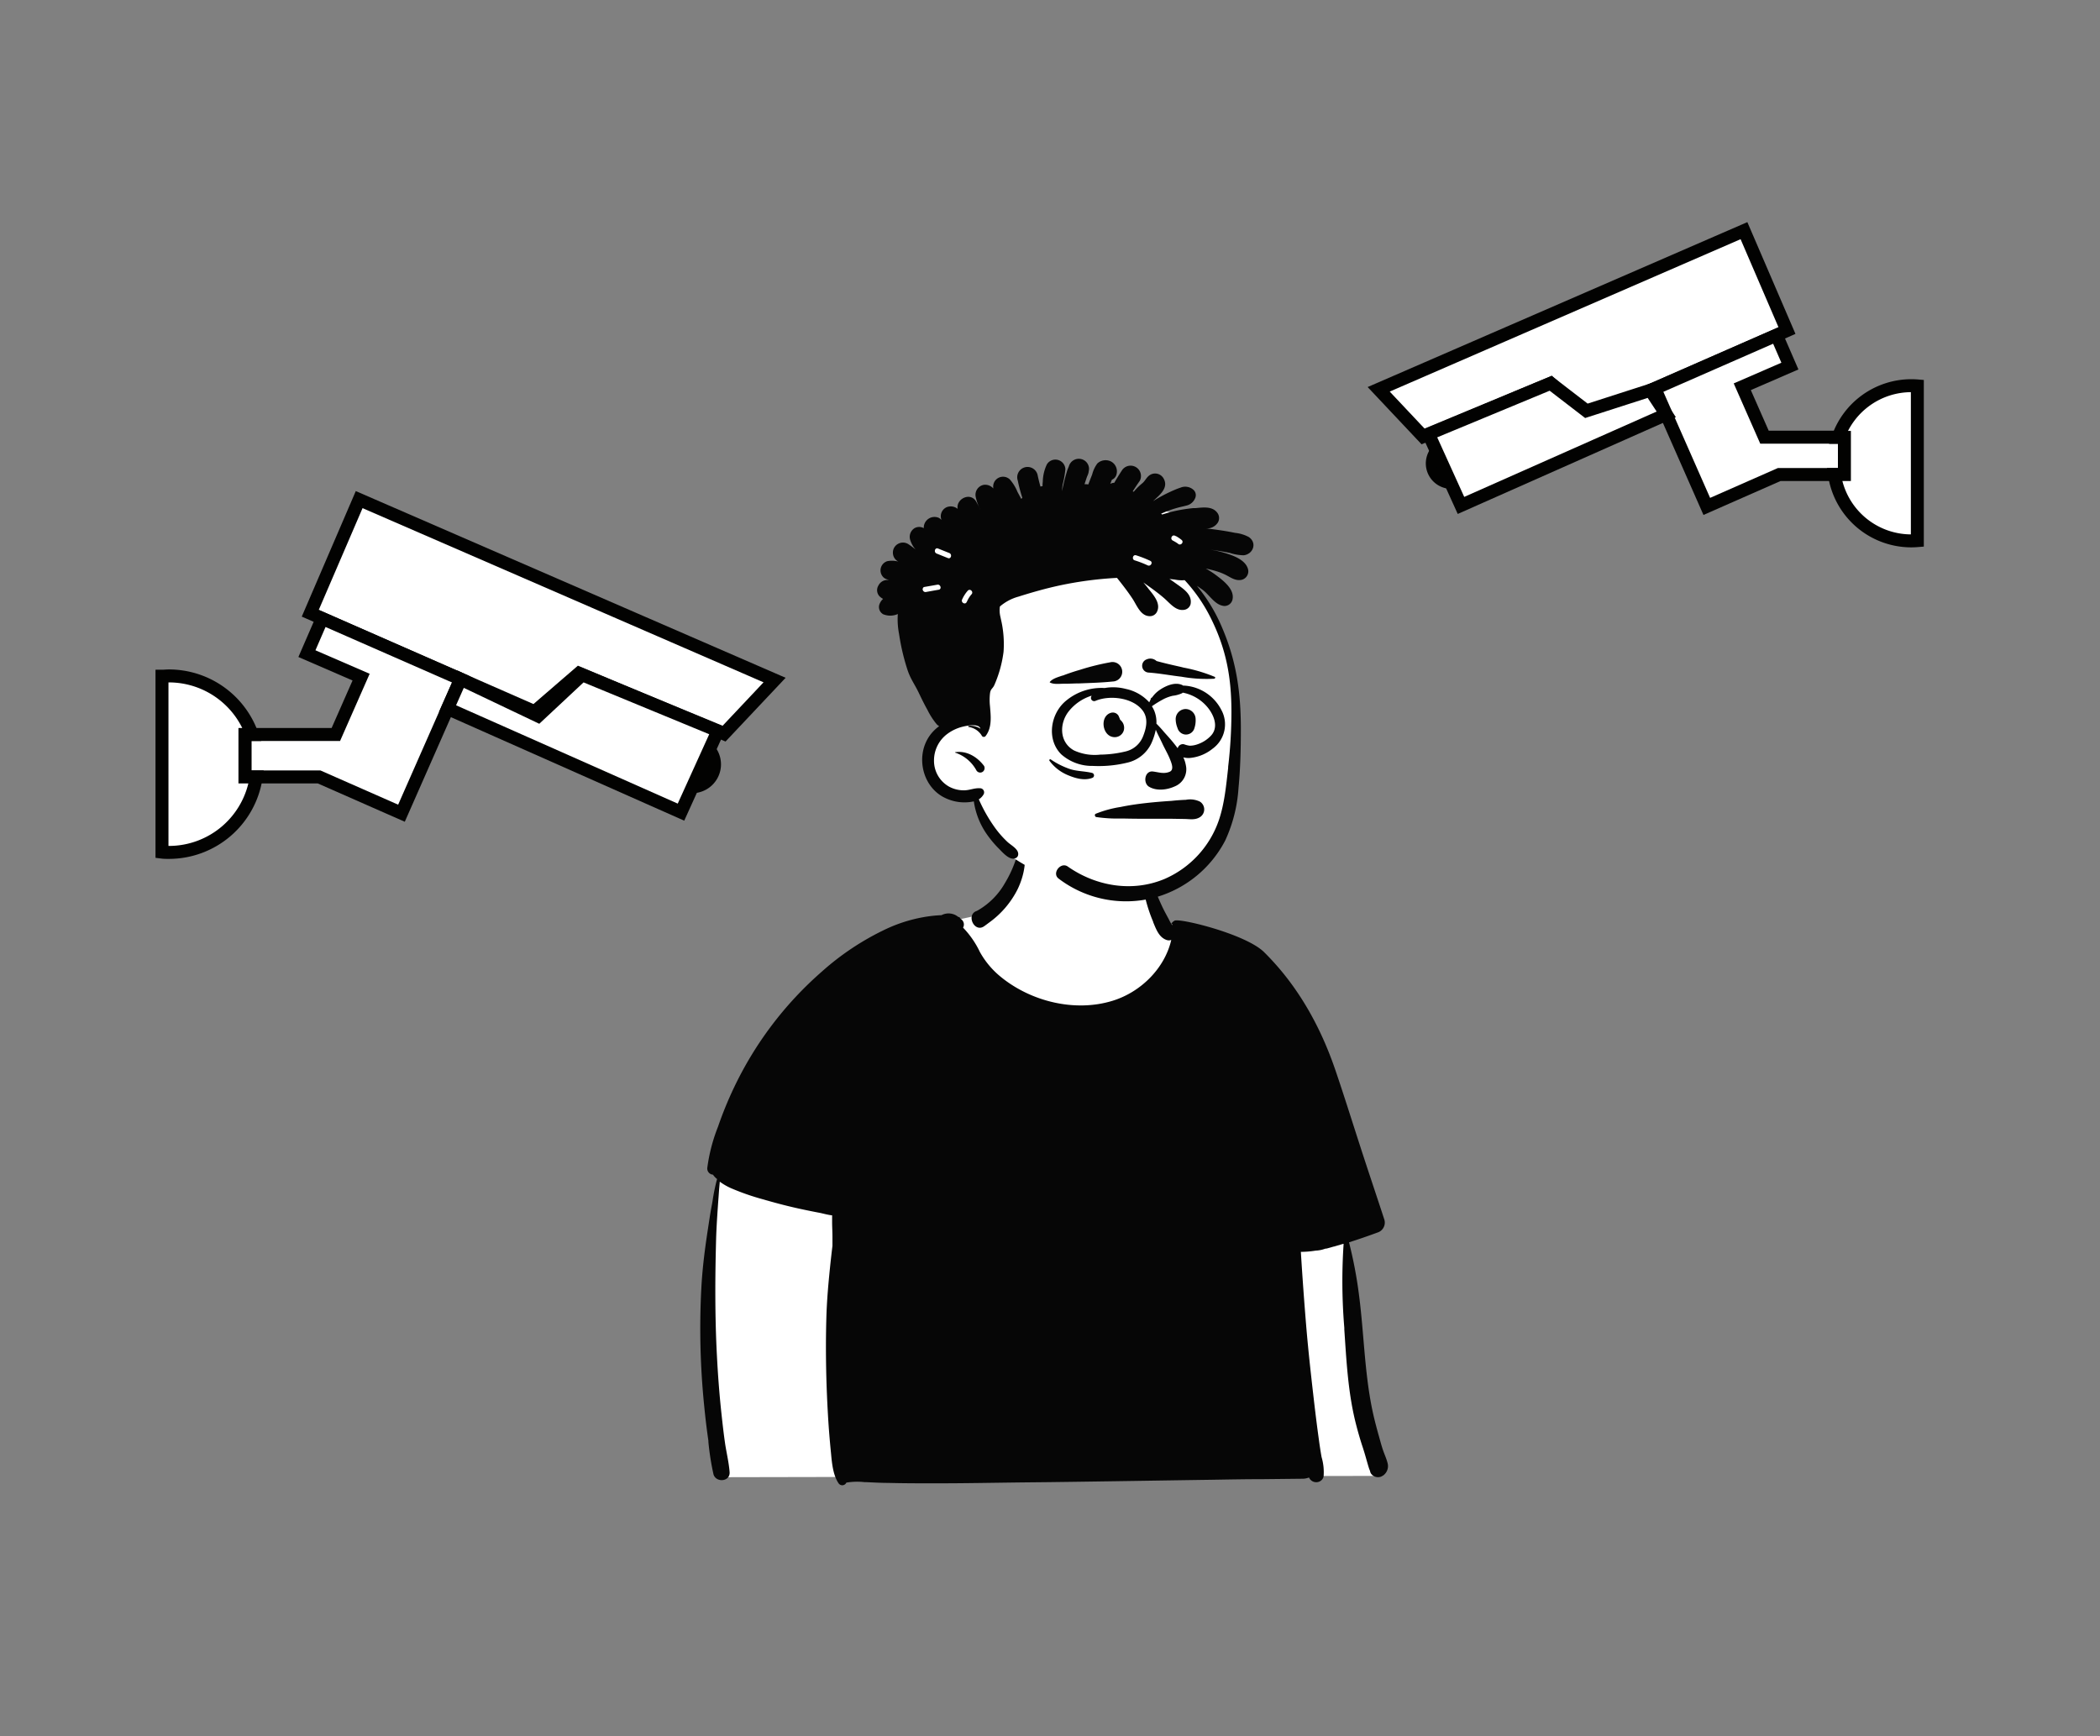 <svg id="Capa_1" data-name="Capa 1" xmlns="http://www.w3.org/2000/svg" viewBox="0 0 508.85 420.81"><rect x="0" y="0" width="508.85" height="420.81" fill="#808080" stroke="none"/><title>Mesa de trabajo 49</title><g id="Introduction"><g id="variations"><g id="images"><path d="M174,282.15l151.37,12,.16,1q3.79,24.8,3.84,33.64V329q0,8.78,5.38,27.9l.22.78L173.76,358l-1.9-38.38Zm89.61-82.36c6.16.3,12.36,2.94,12.84,4.63,1.07,3.76,2.78,19.84,8.43,22.31s17.68.22,21.13,6.12,14.75,30,14.75,35.56q0,5.61-110.58,3.89,1.41-45.13,11.77-47.46l.62-.14c10-2.18,16-2.25,19.36-5.77s4.11-9.75,5.55-14.51C248.24,201.8,256,199.42,263.58,199.79Z" fill="#fff" fill-rule="evenodd"/><path d="M277.08,209.2a0,0,0,0,1,.07,0c.48.23.58.69.75,1.17.24.7.52,1.38.77,2.08.52,1.39,1,2.79,1.58,4.16s1.19,2.8,1.89,4.16c.34.66.7,1.31,1.07,2a12,12,0,0,0,.82,1.48,3.49,3.49,0,0,1,.1-.38l-.12.07a.1.1,0,0,1-.14-.14,1.69,1.69,0,0,1,.69-.64c.75-.83,17.23,3.13,21.74,7.59,8.16,8.06,13.67,18,17.29,28.63,2,5.86,3.85,11.77,5.75,17.65,2,6.22,4.11,12.42,6.13,18.63a2.53,2.53,0,0,1-1.74,3.06q-3.41,1.26-6.85,2.36a105.58,105.58,0,0,1,2.46,13.07c1.16,9.07,1.3,18.31,3.13,27.28.42,2.06.95,4.09,1.51,6.12l.13.46c.34,1.19.64,2.39,1.05,3.55.35,1,.81,2,1.06,3a2.79,2.79,0,0,1-1.28,3.16,2.08,2.08,0,0,1-2.76-.64,1.75,1.75,0,0,1-.21-.62c-.08-.17-.15-.35-.22-.54a1.72,1.72,0,0,1-.07-.21l-.07-.22c-.16-.53-.31-1.06-.46-1.58-.24-.85-.48-1.7-.75-2.54l-.13-.42c-.67-2-1.26-4.05-1.78-6.12-1.85-7.39-2.24-15.05-2.75-22.63l0-.39a135.56,135.56,0,0,1-.17-20.35l-.08,0h0l-.07,0-2.21.65-.07,0c-.47.14-.95.28-1.45.41l-.29.08-.21,0-.22.07a7.18,7.18,0,0,1-2.14.41,23.28,23.28,0,0,1-3.62.31q.56,9.08,1.31,18.13c.51,6.07,1.19,12.11,1.89,18.16.35,3,.72,6,1.13,8.94.2,1.51.42,3,.69,4.5a12.86,12.86,0,0,1,.49,4.72h0a1.75,1.75,0,0,1-.85,1.13,1.91,1.91,0,0,1-2.57-.68l-.12-.22a4.42,4.42,0,0,1-1.75.3l-9.28.1h0c-4.22,0-8.44.08-12.66.15-13.25.19-26.5.42-39.76.58l-5,.05c-7.45.08-14.91.24-22.36.23-3.73,0-7.46,0-11.18-.1-1.81,0-3.61-.11-5.42-.19h-.32a16,16,0,0,0-4.37.12,1.08,1.08,0,0,1-1.9.14c-1.19-1.77-1.52-4.24-1.74-6.41l-.07-.78q-.37-3.63-.62-7.27c-.56-8.61-.76-17.22-.51-25.84.13-4.39.54-8.76,1-13.13.15-1.36.3-2.73.47-4.08v-.93l0-1.31c0-1.09-.07-2.19-.08-3.28v-1.88c-1-.1-2.15-.44-3-.61-1.46-.27-2.92-.57-4.37-.88-2.91-.62-5.78-1.36-8.64-2.18l-.61-.18a58,58,0,0,1-7.8-2.7,14.42,14.42,0,0,1-2.8-1.61c-.05.69-.13,1.38-.18,2.07-.09,1.36-.2,2.71-.29,4.07l-.09,1.3c-.14,2.15-.27,4.3-.33,6.46-.26,9.43-.3,18.9.2,28.32.24,4.71.6,9.43,1.11,14.12.25,2.31.51,4.63.84,6.93s.94,4.72,1.12,7.1-3.33,2.63-3.91.53a64.1,64.1,0,0,1-1.23-7.83l0-.28q-.6-4.14-1-8.28a186.13,186.13,0,0,1-.71-28.72c.24-4.58.81-9.15,1.5-13.69l.08-.53c.31-2,.6-4.06,1-6.09l.13-.75a50.59,50.59,0,0,1,1.09-5.37l-.16-.15a4.76,4.76,0,0,1-.82-.91,1.49,1.49,0,0,1-1.37-1.69,41.53,41.53,0,0,1,2.59-9.93,90.21,90.21,0,0,1,3.81-9.35,86.71,86.71,0,0,1,21.29-28.19,64.85,64.85,0,0,1,15.66-10.39,36.37,36.37,0,0,1,8.81-2.82,32.25,32.25,0,0,1,4.59-.52,3.68,3.68,0,0,1,4,.38l.07.05h0l.31.06h0c.07,0,.07.13,0,.15h0a5.37,5.37,0,0,1,.57.5,1.56,1.56,0,0,1,.27,1.88,22.2,22.2,0,0,1,4.07,5.89,20.67,20.67,0,0,0,4.91,5.91c7.34,6.09,18.13,8.78,27.33,5.9,6.77-2.11,12.55-7.83,14.14-14.72a1.68,1.68,0,0,1-1.17,0c-1.83-.65-2.52-2.65-3.22-4.32l0-.08a37.54,37.54,0,0,1-1.7-4.95,27,27,0,0,1-.84-5.29,20.81,20.81,0,0,1,0-2.09l0-.58C276.65,210.08,276.64,209.54,277.08,209.2Zm-29.7-4.71a.09.09,0,0,1,.16,0c1.62,3.34.56,7.91-1,11.09a22.22,22.22,0,0,1-6.86,8c-.4.3-.8.6-1.21.89-2.38,1.68-4.5-2.85-1.75-3.72a17.68,17.68,0,0,0,6.81-6.78,28.13,28.13,0,0,0,2.24-4.62C246.39,207.75,246.75,206.07,247.38,204.49Z" fill="#060606" fill-rule="evenodd"/><path d="M225.72,132.65a7.47,7.47,0,0,1,4-2.34A28.78,28.78,0,0,0,225.72,132.65Zm-2.14,10.14a15.63,15.63,0,0,1-.37-2.71,1.94,1.94,0,0,0,1.08.75A12.77,12.77,0,0,0,223.58,142.79Zm73.31,14.05c-1.26-5.27-7.16-15.39-8.56-17.34-1.51-4.83,6.75-8.7,2.26-12.48-2-1.7-4.73-2.3-7.25-2.91a79.55,79.55,0,0,0-52.4,5.64,7.64,7.64,0,0,0-6.82,2.27c-8.41,8.46,3,23.72,5.56,33.26,4.3,10.64-4.56,12.42-3.61,21.42.74,4.65,5.45,5.88,9.42,6.58.63.15,1.48.17,1.69.85A17.52,17.52,0,0,0,243,204.34a2.06,2.06,0,0,0,.85,2.37,44.89,44.89,0,0,0,29,8.68c12.3-.66,18.66-7.71,20.2-9.53,8.48-11.46,7.47-26.59,5.74-40.25C297.6,156.09,299.13,166.17,296.89,156.84Z" fill="#fff" fill-rule="evenodd"/><path d="M259,113a2.5,2.5,0,0,1,2.73-1.79,2.47,2.47,0,0,1,2.16,2.45,5.76,5.76,0,0,1-.1.66h0l0,.08a4.58,4.58,0,0,1-.37,1.06c-.22.62-.42,1.25-.63,1.89a3.52,3.52,0,0,1,.91.06c.31-.81.63-1.62.95-2.44a7.53,7.53,0,0,1,1.25-2.65,2.92,2.92,0,0,1,3.4-.43,2.72,2.72,0,0,1,1.26,3,1.91,1.91,0,0,1-1.06,1.34l-.06,0-.4,1c.13,0,.25-.1.39-.14A2.49,2.49,0,0,1,270,117c.58-1,1.2-2,1.85-3a2.51,2.51,0,0,1,4.33,2.53c-.6.84-1.16,1.7-1.72,2.56l.28.07.13-.17a15.57,15.57,0,0,1,2-1.94c.68-.59,1-1.52,1.88-2a2.36,2.36,0,0,1,3.15.82c1.43,2.39-1,4.14-2.51,5.59a36.19,36.19,0,0,1,4.15-2.26c.81-.37,1.62-.73,2.45-1a3,3,0,0,1,3.23.54,1.76,1.76,0,0,1,.46,1.77,3,3,0,0,1-2.14,2c-.78.21-1.58.36-2.37.59a25.55,25.55,0,0,0-3.81,1.4l.25.19c.92-.3,1.86-.56,2.8-.78a36.16,36.16,0,0,1,4.75-.77l.53,0c1.92-.18,4.22-.52,5.4,1.31a2.14,2.14,0,0,1,0,2.2,3.15,3.15,0,0,1-3,1.4c1.33.14,2.66.32,4,.52.91.14,1.83.3,2.74.48l.45.09a8.91,8.91,0,0,1,3.3,1c2.08,1.4,1.11,4.14-1.2,4.43A11.4,11.4,0,0,1,298,134c-1.06-.22-2.12-.41-3.19-.57-.55-.09-1.11-.16-1.66-.23a22.32,22.32,0,0,1,3.34.72l.3.09c2.12.64,5,1.67,5.62,3.92a2.12,2.12,0,0,1-2,2.65c-1.23.08-2.26-.66-3.3-1.2a14.05,14.05,0,0,0-2.35-.94c-.85-.26-1.71-.47-2.58-.65a21.91,21.91,0,0,1,2.14,1.35l.31.23c1.83,1.37,4.62,3.48,4,6a2,2,0,0,1-2,1.49c-2.24-.21-3.48-2.6-5.17-3.88-.45-.33-.93-.66-1.44-1a40.68,40.68,0,0,1,6.16,10.25c3.41,8,4.46,15.48,4.49,24.13v.27c0,4.76-.11,9.62-.57,14.37a35.66,35.66,0,0,1-3.21,12.68,27.52,27.52,0,0,1-17,13.82,27,27,0,0,1-23.4-4.59c-1.67-1.3.54-4.1,2.24-2.91,6.79,4.77,15.58,6.28,23.37,3.05a24,24,0,0,0,13.28-14.39c1.34-4,1.73-8.33,2.21-12.53l0-.28a114.72,114.72,0,0,0,.8-13.23c0-8.21-1.18-15-4.8-22.42a39.34,39.34,0,0,0-6.53-9.6,8.43,8.43,0,0,1-2.45-.15l-1.24-.13c.42.27.83.56,1.24.85l.53.38c1.67,1.19,3.78,2.55,3.35,4.86a1.89,1.89,0,0,1-1.34,1.34c-2.18.52-3.68-1.61-5.16-2.86-1.28-1.1-2.62-2.08-4-3.06l-.94-.67q.45.53.87,1.05l.41.53c1.26,1.57,3.07,3.61,1.95,5.65a1.89,1.89,0,0,1-1.65.94c-2.25,0-3.14-2.6-4.2-4.21-.91-1.39-1.9-2.69-2.92-4l-.85-1.07a88.9,88.9,0,0,0-14.07,1.87c-3.18.69-6.31,1.58-9.42,2.55l-.26.09a11.57,11.57,0,0,0-4.62,2.42,6.4,6.4,0,0,0,.12,2.5l.13.62a26.05,26.05,0,0,1,.63,7.87,29.13,29.13,0,0,1-2.14,7.84c-.48,1.21-1,1-1.15,2.3a13.78,13.78,0,0,0,0,3l.07.85c.19,2.22.29,4.64-1.17,6.47a.56.56,0,0,1-.87-.11,3.45,3.45,0,0,0-.2-.32,4.48,4.48,0,0,0-3-1.82c-.16,0-.09-.24,0-.26a4.31,4.31,0,0,1,2.86.68c-.4-1.37-3.47-.71-4.48-.44h0a10.37,10.37,0,0,0-3.5,1.67,8,8,0,0,0-3.27,6.63,7.16,7.16,0,0,0,3.69,6.2,7.43,7.43,0,0,0,3.61.87c1.3,0,2.47-.58,3.77-.5a1,1,0,0,1,.9,1.56,3.43,3.43,0,0,1-1.11,1.13,37.72,37.72,0,0,0,4,7,24,24,0,0,0,2.95,3.33c.85.8,2.69,1.72,2.59,3a1,1,0,0,1-.72.95c-1.35.55-3-1.35-3.9-2.27l-.08-.08a25.69,25.69,0,0,1-3.05-3.68,18.53,18.53,0,0,1-3-7.76,10.74,10.74,0,0,1-6.81-.76c-5.57-2.51-7.39-10-4-15a9.89,9.89,0,0,1,2.41-2.46,2.57,2.57,0,0,1-.57-.44,17.34,17.34,0,0,1-2.28-3.53l-.08-.14c-.59-1.07-1.14-2.15-1.66-3.25l-.2-.41c-1.16-2.5-2.18-3.6-3-6.23a52.87,52.87,0,0,1-1.84-7.77l-.11-.69a18.66,18.66,0,0,1-.28-4.72,4.51,4.51,0,0,1-3.55.05,2,2,0,0,1-.94-2.3,3.28,3.28,0,0,1,.92-1.42,3.41,3.41,0,0,1-.67-.45l-.17-.15h0a2.16,2.16,0,0,1-.33-2.57l.12-.22a2.43,2.43,0,0,1,2.09-1.2h.41a3.74,3.74,0,0,1-1.13-.44A2.34,2.34,0,0,1,215,136a5.93,5.93,0,0,1,2.67.1l-.11-.06a2.4,2.4,0,0,1-1.2-2.11,2.37,2.37,0,0,1,1.2-2.1,2.43,2.43,0,0,1,2.47,0,18.88,18.88,0,0,1,1.82,1.34,6.41,6.41,0,0,1-1.31-2.35A2.49,2.49,0,0,1,221.6,128a2.29,2.29,0,0,1,2.24,0,2.6,2.6,0,0,1,3.73-2.46,3.5,3.5,0,0,1,.57.47,2.39,2.39,0,0,1,1.29-3.11,2.66,2.66,0,0,1,2.62.42c-.45-2.42,3.13-4.21,4.52-1.7.32.57.63,1.16.91,1.78l.1.23h0l-.07-.17h0l-.07-.17a11.34,11.34,0,0,1-1-2.8,2.45,2.45,0,0,1,2-3,2.64,2.64,0,0,1,2.26.9,2.39,2.39,0,0,1,4-2.19,10.6,10.6,0,0,1,1.84,3l.93,1.72a3.33,3.33,0,0,1,.25-.28,37.46,37.46,0,0,1-1.1-4.16,2.5,2.5,0,1,1,4.81-1.33c.19.93.42,1.85.68,2.77a3.06,3.06,0,0,1,.51-.1c0-.17,0-.34,0-.51l.06-.61a10.15,10.15,0,0,1,1-4.18,2.42,2.42,0,0,1,4.47,1.21,25,25,0,0,1-.66,3.7c-.08.53-.12,1.07-.15,1.61a48.58,48.58,0,0,1,1.35-5.31C258.83,113.44,258.9,113.23,259,113ZM231.44,182.3c2.8-.44,5.36,1.13,7,3.31a1.11,1.11,0,0,1-.17,1.3,1,1,0,0,1-.76.32,1.06,1.06,0,0,1-.92-.53,9.09,9.09,0,0,0-5.17-4.31S231.39,182.3,231.44,182.3Zm3.88-38.17.09-.1c.56-.58-.33-1.48-.9-.89a8.25,8.25,0,0,0-1.37,2.13c-.37.73.72,1.38,1.09.65l.17-.34a6.84,6.84,0,0,1,.92-1.45Zm-7.86-1.21c.8-.14.46-1.36-.33-1.22-1,.17-2.07.37-3.11.54-.8.14-.46,1.36.34,1.23C225.39,143.29,226.43,143.09,227.46,142.92Zm47.83-8.34c-.78-.26-1.11,1-.34,1.22a24.69,24.69,0,0,1,3.13,1.21c.73.36,1.38-.73.64-1.09A26.49,26.49,0,0,0,275.29,134.58Zm-48-1.65c-.76-.3-1.09.92-.34,1.22l2.74,1.1h0c.76.3,1.09-.92.34-1.22l-2.74-1.1Zm57.57-3-.1-.06c-.69-.44-1.33.65-.64,1.1a11.11,11.11,0,0,1,1.25.74l.08.07c.59.56,1.49-.33.9-.9a9,9,0,0,0-1.49-1Z" fill="#060606" fill-rule="evenodd"/><path d="M287.15,193.84h.17a5.45,5.45,0,0,1,3.41.42,2.22,2.22,0,0,1,0,3.79c-1.11.7-2.33.47-3.58.43l-3.09-.05q-3.1,0-6.19,0-2.79,0-5.58-.06l-.8,0a34.92,34.92,0,0,1-5.78-.35l-.08,0h0c-.33-.11-.5-.63-.11-.81a27.07,27.07,0,0,1,6-1.64c2-.42,4.09-.72,6.15-.95s4.12-.4,6.18-.53Q285.5,193.91,287.15,193.84Zm-6.24-26.57.14-.1c1.49-1,3.64-1.93,5.36-1.18a.82.82,0,0,1,.25.16,9.2,9.2,0,0,1,1.27.11,10.87,10.87,0,0,1,8,5.76,7.3,7.3,0,0,1-2.15,9.46,10.2,10.2,0,0,1-5.17,2.18,4.76,4.76,0,0,1-1.88-.12,7.28,7.28,0,0,1,.61,1.9,4.46,4.46,0,0,1-2.64,5.12c-1.86.87-4.43,1.2-6.27.11-1.55-.92-1.05-4,1-3.69,1.38.18,2.62.64,4,.05,1.11-.48.44-2.1.1-2.95-.56-1.42-1.38-2.76-2-4.14l-.13-.26c-.42-.9-.94-1.86-1.34-2.83a15.55,15.55,0,0,1-1.08,3.3,8.54,8.54,0,0,1-5.79,4.67,29.24,29.24,0,0,1-8.39.8,11.23,11.23,0,0,1-7.64-2.8c-3.68-3.65-2.62-10,1.25-13.08a13.43,13.43,0,0,1,9.27-3,11.9,11.9,0,0,1,5.07.21,10.57,10.57,0,0,1,5.73,3.26,5.33,5.33,0,0,1,.37-.76.11.11,0,0,1,0-.18c.11-.11.23-.2.35-.3A7,7,0,0,1,280.91,167.27Zm-26.62,17.09a.23.23,0,0,1,.31-.32,19.24,19.24,0,0,0,4.85,2.4c1.71.5,3.48.45,5.19.88a.63.63,0,0,1,0,1.21c-1.89.71-4,.11-5.8-.64A10.49,10.49,0,0,1,254.29,184.36Zm10.2-15.67,0-.05h0l-.11,0h0a11.43,11.43,0,0,0-5.31,3.62c-2.43,2.94-2.46,7.62,1.18,9.61a12,12,0,0,0,6.44,1l.44,0a27.26,27.26,0,0,0,5.7-.78,6,6,0,0,0,4.18-3.74l.06-.16c.77-2,1.17-4.26-.26-6.08-2.41-3.09-8-3.71-11.43-2.23A.78.78,0,0,1,264.49,168.69Zm22.1-.83a.84.84,0,0,1-.18.15,7.44,7.44,0,0,1-2.24.61,9.78,9.78,0,0,0-2.05.72,24.81,24.81,0,0,0-3,1.82,8.68,8.68,0,0,1,.55,1.05,7.37,7.37,0,0,1,.54,3.17,26,26,0,0,1,1.83,2l.52.58c.61.68,1.22,1.36,1.79,2.07.34.42.68.85,1,1.3a1.76,1.76,0,0,1,.19-.39,1.27,1.27,0,0,1,1.39-.56,5.81,5.81,0,0,0,1.35.34,5.59,5.59,0,0,0,1.85-.33,7.93,7.93,0,0,0,3.2-2c2-2,.93-4.89-.6-6.82A10.32,10.32,0,0,0,286.59,167.86Zm-17.38,4.88a1.61,1.61,0,0,1,1.83.74l.2.47,0,0a5.1,5.1,0,0,1,.19.5l.19.14h0a6,6,0,0,1,.44.56,2.49,2.49,0,0,1,.25,1.85,2.27,2.27,0,0,1-2.22,1.65C267.07,178.63,266.34,173.56,269.21,172.74Zm18.08-.91a2.46,2.46,0,0,1,2.42,2.41,6,6,0,0,1-.28,2.19A2.13,2.13,0,0,1,287.1,178a2.17,2.17,0,0,1-1.78-1.57,5.81,5.81,0,0,1-.44-2.14A2.44,2.44,0,0,1,287.29,171.83ZM269,160.51a2.36,2.36,0,1,1,.63,4.65c-2.65.28-5.36.35-8,.46-1.11,0-2.23.07-3.34.08h-.56c-1,0-2.38.21-3.32-.3-.06,0-.05-.11,0-.16.66-.81,2-1.15,3-1.51l.08,0c1.23-.46,2.48-.9,3.74-1.27l.64-.19A57.74,57.74,0,0,1,269,160.51Zm8.92-.74a2.19,2.19,0,0,1,2.32.43c2,.55,4,1,6,1.45l.54.14a37.91,37.91,0,0,1,7.55,2.24c.25.12.09.43-.13.46a34.52,34.52,0,0,1-7.92-.49c-2.63-.3-5.28-.81-7.91-1A1.65,1.65,0,0,1,277.93,159.77Z" fill="#060606" fill-rule="evenodd"/></g></g></g><line x1="430.46" y1="81.23" x2="430.41" y2="81.12" fill="#fff" stroke="#020201" stroke-linecap="round" stroke-miterlimit="10" stroke-width="3.14"/><path d="M345.49,112.47a6.17,6.17,0,0,0,6.34,6l.31,0-4.79-10.57A6.18,6.18,0,0,0,345.49,112.47Z" fill="#020201"/><polygon points="334.07 94.35 344.86 105.81 375.73 92.89 385.2 101.07 400.98 94.15 418.89 86.3 430.46 81.23 433 80.11 422.58 55.9 334.07 94.35" fill="#fff" stroke="#020201" stroke-linecap="round" stroke-miterlimit="10" stroke-width="3.14"/><polygon points="400.98 94.15 404.22 101.51 413.57 122.73 431.12 115 446.92 115 446.92 105.95 427.55 105.95 422.17 93.73 433.71 88.72 430.46 81.23 418.89 86.3 400.98 94.15" fill="#fff" stroke="#020201" stroke-linecap="round" stroke-miterlimit="10" stroke-width="3.14"/><path d="M444.51,115a18.81,18.81,0,0,0,18.61,16.08q.75,0,1.47-.06V93.53q-.72-.06-1.47-.06A18.81,18.81,0,0,0,445.41,106h1.51v9Z" fill="#fff" stroke="#020201" stroke-linecap="round" stroke-miterlimit="10" stroke-width="3.14"/><polygon points="403.75 100.42 354.01 122.49 346.15 105.16 375.73 92.89 384.4 99.56 399.9 94.57 403.75 100.42" fill="#fff" stroke="#020201" stroke-linecap="round" stroke-miterlimit="10" stroke-width="3.14"/><line x1="78.07" y1="149.88" x2="78.12" y2="149.76" fill="#fff" stroke="#020201" stroke-linecap="round" stroke-miterlimit="10" stroke-width="3.14"/><path d="M174.7,185.41a7,7,0,0,1-7.21,6.82l-.35,0,5.45-12A7,7,0,0,1,174.7,185.41Z" fill="#020201"/><polygon points="187.69 164.81 175.41 177.84 140.32 163.15 129.54 172.46 111.6 164.59 91.22 155.65 78.07 149.88 75.18 148.62 87.03 121.08 187.69 164.81" fill="#fff" stroke="#020201" stroke-linecap="round" stroke-miterlimit="10" stroke-width="3.14"/><polygon points="111.6 164.59 107.91 172.95 97.28 197.08 77.32 188.29 59.35 188.29 59.35 178 81.38 178 87.5 164.1 74.37 158.41 78.07 149.88 91.22 155.65 111.6 164.59" fill="#fff" stroke="#020201" stroke-linecap="round" stroke-miterlimit="10" stroke-width="3.14"/><path d="M62.08,188.29a21.38,21.38,0,0,1-21.16,18.29c-.56,0-1.12,0-1.67-.07V163.88c.55,0,1.11-.07,1.67-.07A21.4,21.4,0,0,1,61.07,178H59.35v10.29Z" fill="#fff" stroke="#020201" stroke-linecap="round" stroke-miterlimit="10" stroke-width="3.14"/><polygon points="173.95 177.11 165.01 196.82 108.44 171.72 111.6 164.59 130.38 173.53 141.07 163.54 173.95 177.11" fill="#fff" stroke="#020201" stroke-linecap="round" stroke-miterlimit="10" stroke-width="3.14"/></svg>